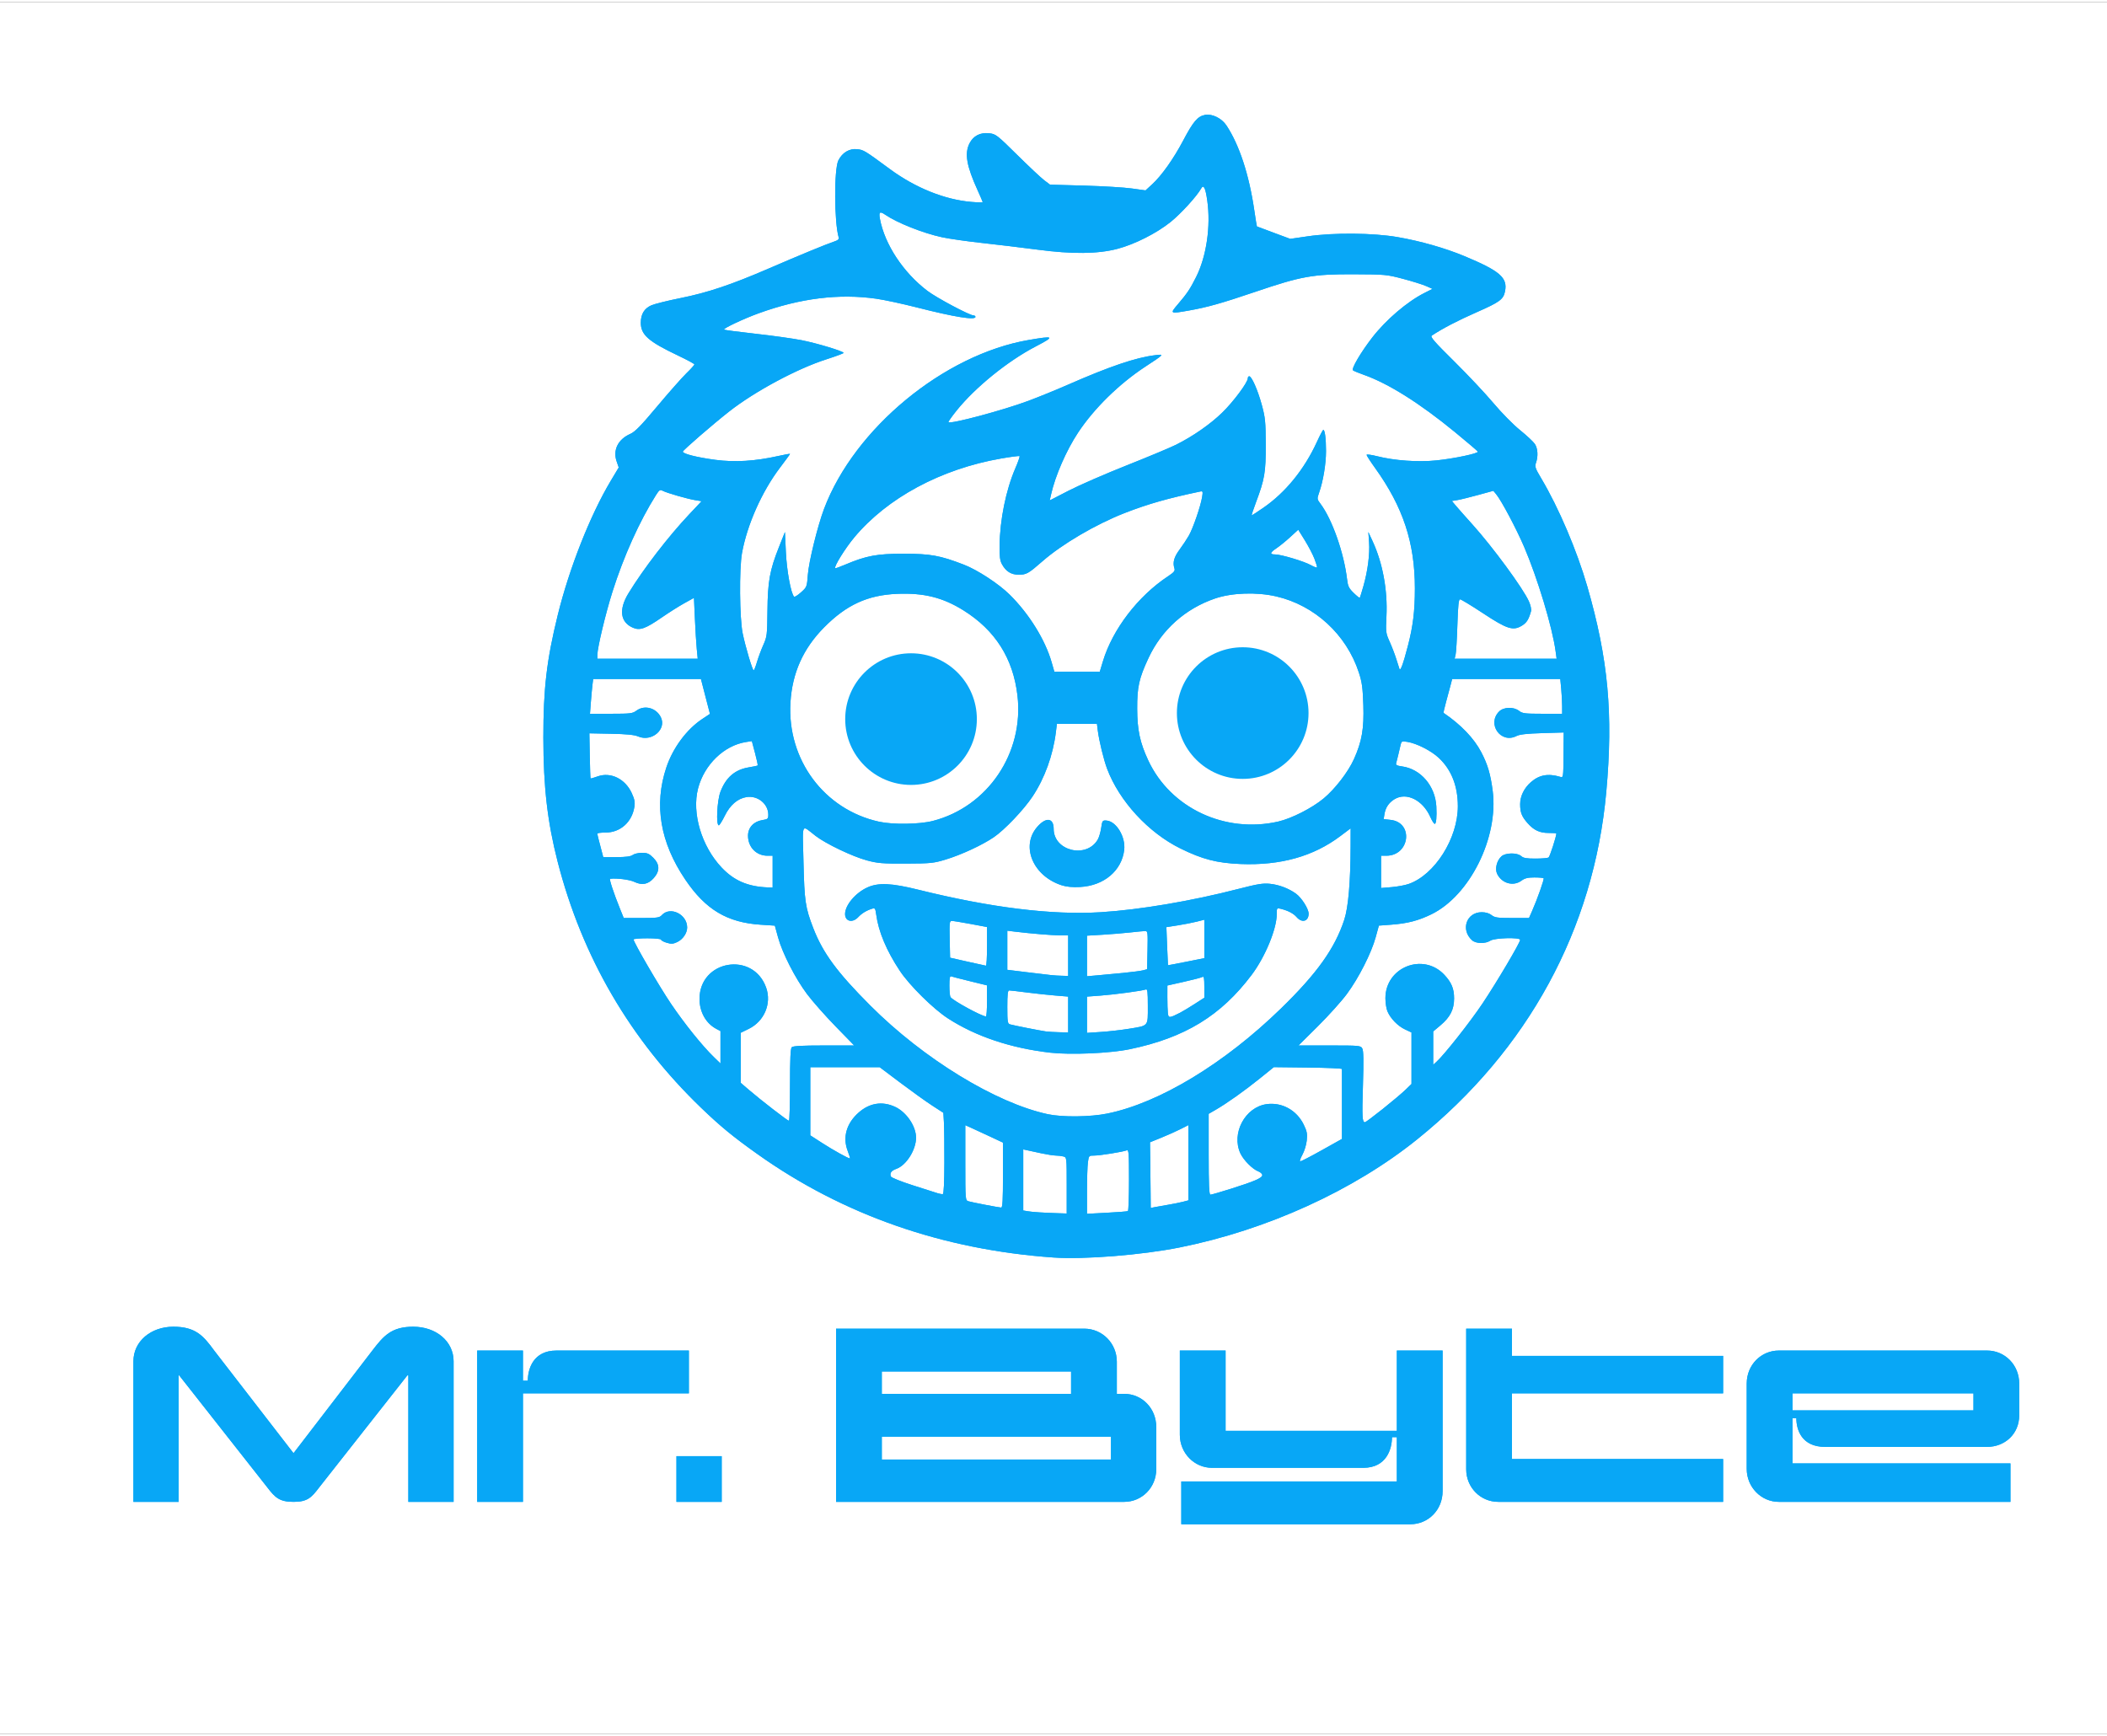 <svg xmlns="http://www.w3.org/2000/svg" xmlns:xlink="http://www.w3.org/1999/xlink" width="250px" height="206px" viewBox="0 0 983.212 808.333">
  <rect x="0" y="0" width="983.212" height="808.333" fill="#333333" stroke="none"/>
  <g id="5a90790a-23ec-4250-b9ee-ca85a286d71f">
<rect style="stroke: rgb(193,193,193); stroke-width: 0; stroke-dasharray: none; stroke-linecap: butt; stroke-dashoffset: 0; stroke-linejoin: miter; stroke-miterlimit: 4; fill: rgb(255,255,255); fill-rule: nonzero; opacity: 1;" x="-491.606" y="-404.166" rx="0" ry="0" width="983.212" height="808.333" transform="matrix(1 0 0 1 491.606 404.166)"/>
</g>
<g id="dc8a63f2-dfce-4af5-9c5c-e8e18c1aa45f">
<path style="stroke: rgb(114,114,114); stroke-width: 0; stroke-dasharray: none; stroke-linecap: butt; stroke-dashoffset: 0; stroke-linejoin: round; stroke-miterlimit: 4; fill: rgb(114,114,114); fill-rule: nonzero; opacity: 1;" vector-effect="non-scaling-stroke" transform="matrix(1 0 0 1 -480 -144.415)  translate(0, 0)" d="" stroke-linecap="round"/>
</g>
<g id="90408456-628f-42f7-97d6-6b76efdde5ef" clip-path="url(#CLIPPATH_8)">
<clipPath id="CLIPPATH_8">
	<path transform="matrix(1 0 0 1 502.253 664.332) matrix(1 0 0 1 0 0) translate(-465.415, 35.65)" id="9cb27308-3f2a-440f-afaf-9536debaf1c8" d="M 44.04 -81.74 C 54.49 -81.74 58.12 -77.43 63.11 -70.62 L 100.13 -22.71 L 136.91 -70.62 C 142.13 -77.43 145.77 -81.74 155.98 -81.74 C 166.66 -81.74 174.83 -74.93 174.83 -65.62 L 174.83 0.00 L 153.71 0.00 L 153.71 -59.04 L 153.26 -59.04 L 112.16 -6.81 C 108.53 -2.04 106.71 0.00 100.13 0.00 C 93.54 0.00 91.50 -2.04 87.86 -6.81 L 46.77 -59.04 L 46.54 -59.04 L 46.54 0.00 L 25.42 0.00 L 25.42 -65.62 C 25.42 -74.93 33.60 -81.74 44.04 -81.74 z M 207.19 -50.64 L 207.19 0.00 L 185.84 0.00 L 185.84 -70.62 L 207.19 -70.62 L 207.19 -56.54 L 209.46 -56.54 C 209.46 -61.99 211.95 -70.62 222.85 -70.62 L 284.62 -70.62 L 284.62 -50.64 z M 278.82 -21.34 L 299.94 -21.34 L 299.94 0.00 L 278.82 0.00 z M 484.32 -65.39 L 484.32 -50.41 L 487.72 -50.41 C 496.13 -50.41 502.71 -43.60 502.71 -34.97 L 502.71 -15.21 C 502.71 -6.81 496.13 0.00 487.72 0.00 L 353.30 0.00 L 353.30 -80.83 L 469.10 -80.83 C 477.51 -80.83 484.32 -74.02 484.32 -65.39 z M 481.59 -19.75 L 481.59 -30.43 L 374.65 -30.43 L 374.65 -19.75 z M 462.97 -50.41 L 462.97 -60.85 L 374.65 -60.85 L 374.65 -50.41 z M 621.35 10.44 L 514.40 10.44 L 514.40 -9.54 L 614.99 -9.54 L 614.99 -30.20 L 612.72 -30.20 C 612.72 -24.75 610.22 -15.89 599.33 -15.89 L 528.71 -15.89 C 520.53 -15.89 513.72 -22.71 513.72 -31.33 L 513.72 -70.62 L 535.07 -70.62 L 535.07 -33.15 L 614.99 -33.15 L 614.99 -70.62 L 636.34 -70.62 L 636.34 -5.00 C 636.34 3.86 629.53 10.44 621.35 10.44 z M 767.24 -19.98 L 767.24 0.00 L 662.34 0.00 C 653.93 0.00 647.35 -6.81 647.35 -15.21 L 647.35 -80.83 L 668.69 -80.83 L 668.69 -68.12 L 767.24 -68.12 L 767.24 -50.64 L 668.69 -50.64 L 668.69 -19.98 z M 905.41 -55.18 L 905.41 -40.42 C 905.41 -31.56 898.60 -25.66 890.42 -25.66 L 814.81 -25.66 C 803.91 -25.66 801.41 -33.61 801.41 -39.06 L 799.60 -39.06 L 799.60 -17.94 L 901.32 -17.94 L 901.32 0.00 L 793.24 0.00 C 785.06 0.00 778.25 -6.81 778.25 -15.44 L 778.25 -55.18 C 778.25 -64.03 785.06 -70.62 793.24 -70.62 L 890.42 -70.62 C 898.60 -70.62 905.41 -64.03 905.41 -55.18 z M 884.06 -42.69 L 884.06 -50.64 L 799.60 -50.64 L 799.60 -42.69 z" stroke-linecap="round"/>
</clipPath>
<g>
		<g id="d9b63645-b7ea-4211-8015-9770ffce87e1">
<rect style="stroke: rgb(193,193,193); stroke-width: 0; stroke-dasharray: none; stroke-linecap: butt; stroke-dashoffset: 0; stroke-linejoin: miter; stroke-miterlimit: 4; fill: rgb(8,167,246); fill-rule: nonzero; opacity: 1;" x="-465.471" y="-46.09" rx="0" ry="0" width="930.943" height="92.18" transform="matrix(1 0 0 1 502.253 664.332) matrix(1 0 0 1 0 0)"/>
</g>
		<g id="165d680a-aae3-4b65-b78f-b46cac17e550">
<path style="stroke: rgb(8,167,246); stroke-width: 7.884; stroke-dasharray: none; stroke-linecap: butt; stroke-dashoffset: 0; stroke-linejoin: miter; stroke-miterlimit: 4; fill: none; fill-rule: nonzero; opacity: 1;" d="M80.878,618.242c10.45,0 14.08,4.31 19.07,11.12l37.02,47.91l36.78,-47.91c5.22,-6.81 8.86,-11.12 19.07,-11.12c10.68,0 18.85,6.81 18.85,16.12v65.62h-21.12v-59.04h-0.45l-41.1,52.23c-3.63,4.77 -5.45,6.81 -12.03,6.81c-6.59,0 -8.63,-2.04 -12.27,-6.81l-41.09,-52.23h-0.23v59.04h-21.12v-65.62c0,-9.31 8.18,-16.12 18.62,-16.12zM244.028,649.342v50.64h-21.35v-70.62h21.35v14.08h2.27c0,-5.45 2.49,-14.08 13.39,-14.08h61.77v19.98zM315.658,678.642h21.12v21.34h-21.12zM521.158,634.592v14.98h3.4c8.41,0 14.99,6.81 14.99,15.44v19.76c0,8.4 -6.58,15.21 -14.99,15.21h-134.42v-80.83h115.8c8.41,0 15.22,6.81 15.22,15.44zM518.428,680.232v-10.68h-106.94v10.68zM499.808,649.572v-10.44h-88.32v10.44zM658.188,710.422h-106.95v-19.98h100.59v-20.66h-2.27c0,5.45 -2.5,14.31 -13.39,14.31h-70.62c-8.18,0 -14.99,-6.82 -14.99,-15.44v-39.29h21.35v37.47h79.92v-37.47h21.35v65.62c0,8.86 -6.81,15.44 -14.99,15.44zM804.078,680.002v19.98h-104.9c-8.41,0 -14.99,-6.81 -14.99,-15.21v-65.62h21.34v12.71h98.55v17.48h-98.55v30.66zM942.248,644.802v14.76c0,8.86 -6.81,14.76 -14.99,14.76h-75.61c-10.9,0 -13.4,-7.95 -13.4,-13.4h-1.81v21.12h101.72v17.94h-108.08c-8.18,0 -14.99,-6.81 -14.99,-15.44v-39.74c0,-8.85 6.81,-15.44 14.99,-15.44h97.18c8.18,0 14.99,6.59 14.99,15.44zM920.898,657.292v-7.95h-84.46v7.95z" stroke-linecap="round"/>
</g>
</g>
</g>
<g id="3d431ffb-7973-4ca4-b3ed-85e227a9b81d">
<path style="stroke: rgb(193,193,193); stroke-width: 0; stroke-dasharray: none; stroke-linecap: butt; stroke-dashoffset: 0; stroke-linejoin: miter; stroke-miterlimit: 4; fill: rgb(114,114,114); fill-rule: nonzero; opacity: 1;" transform="matrix(1 0 0 1 -480 -144.415)  translate(0, 0)" d="" stroke-linecap="round"/>
</g>
<g id="90dbe7c0-99fe-46e0-8c4c-21599393f8b9">
<path style="stroke: rgb(193,193,193); stroke-width: 0; stroke-dasharray: none; stroke-linecap: butt; stroke-dashoffset: 0; stroke-linejoin: miter; stroke-miterlimit: 4; fill: rgb(8,167,246); fill-rule: nonzero; opacity: 1;" transform="matrix(1 0 0 1 -480 -144.415)  translate(0, 0)" d="" stroke-linecap="round"/>
</g>
<g id="ceaa8a11-efb3-4398-94f8-992727d7f4b8">
<g style="">
		<g id="c8ae3c86-9815-47b1-a41e-d546cf04be16">
<path style="stroke: rgb(193,193,193); stroke-width: 0; stroke-dasharray: none; stroke-linecap: butt; stroke-dashoffset: 0; stroke-linejoin: miter; stroke-miterlimit: 4; fill: rgb(8,167,246); fill-rule: nonzero; opacity: 1;" transform="matrix(0.676 0 0 0.676 502.253 319.396) matrix(1 0 0 1 0 0)  translate(-509.631, -503.076)" d="M 494.00 897.39 C 417.39 892.01 348.59 867.98 289.52 825.98 C 272.61 813.96 263.93 806.82 250.60 794.00 C 201.71 746.94 168.44 689.85 151.56 624.00 C 144.53 596.57 141.76 572.49 141.73 538.50 C 141.71 504.69 144.00 485.06 151.63 454.00 C 159.57 421.65 174.05 384.94 188.22 361.23 L 193.76 351.97 L 192.31 347.77 C 189.61 339.93 193.27 332.54 201.70 328.81 C 205.05 327.33 209.01 323.28 220.37 309.71 C 228.30 300.25 237.31 290.04 240.39 287.03 C 243.48 284.03 246.00 281.23 246.00 280.82 C 246.00 280.41 240.86 277.63 234.59 274.65 C 214.23 264.97 209.00 260.35 209.00 252.05 C 209.00 246.09 211.40 242.15 216.32 240.01 C 218.62 239.02 227.66 236.77 236.41 235.02 C 254.99 231.30 271.34 225.83 297.00 214.74 C 318.65 205.38 336.99 197.82 342.31 196.06 C 345.07 195.15 345.95 194.38 345.59 193.16 C 342.48 182.59 342.34 145.99 345.38 139.96 C 348.11 134.56 353.03 131.63 358.37 132.23 C 362.88 132.74 363.45 133.09 381.00 146.01 C 398.56 158.94 418.84 167.10 437.25 168.64 C 441.51 169.00 445.00 169.06 445.00 168.78 C 445.00 168.51 443.48 164.96 441.63 160.89 C 433.86 143.87 432.34 135.18 435.92 128.16 C 438.55 123.00 443.35 120.55 449.48 121.24 C 454.06 121.76 454.86 122.38 468.88 136.23 C 476.92 144.18 485.30 152.04 487.50 153.70 L 491.50 156.72 L 515.00 157.38 C 527.92 157.74 542.75 158.63 547.95 159.36 L 557.40 160.68 L 561.86 156.59 C 568.51 150.50 576.75 138.89 583.50 126.08 C 590.34 113.10 593.40 109.52 598.52 108.56 C 603.42 107.64 610.00 110.88 613.27 115.84 C 622.16 129.26 628.90 149.83 632.50 174.47 C 633.38 180.50 634.19 185.49 634.30 185.56 C 634.41 185.63 639.63 187.59 645.89 189.91 L 657.28 194.14 L 669.39 192.38 C 687.42 189.76 714.61 190.01 731.49 192.94 C 747.26 195.67 764.11 200.48 777.44 206.02 C 802.00 216.25 807.41 220.91 805.59 230.26 C 804.49 235.91 802.00 237.76 786.00 244.79 C 772.96 250.52 762.17 256.14 755.00 260.94 C 753.79 261.75 756.77 265.17 770.50 278.74 C 779.85 287.98 792.00 300.90 797.50 307.45 C 803.13 314.16 811.18 322.34 815.93 326.18 C 820.57 329.93 825.18 334.24 826.17 335.75 C 828.20 338.83 828.53 344.19 826.96 348.69 C 826.02 351.38 826.39 352.49 830.62 359.59 C 842.60 379.74 855.19 409.29 862.36 434.10 C 876.85 484.24 880.34 522.13 875.46 576.01 C 866.86 670.73 821.49 754.11 745.02 815.73 C 701.12 851.09 641.26 878.35 581.00 890.43 C 554.98 895.65 514.85 898.86 494.00 897.39 M 503.00 847.62 C 503.00 828.36 502.99 828.23 500.75 827.63 C 499.51 827.30 497.15 827.01 495.50 827.00 C 493.85 826.98 489.35 826.28 485.50 825.45 C 481.65 824.61 477.26 823.66 475.75 823.34 L 473.00 822.75 L 473.00 843.83 L 473.00 864.91 L 476.25 865.46 C 479.51 866.01 486.51 866.46 497.25 866.81 L 503.00 867.00 L 503.00 847.62 M 545.25 865.32 C 545.66 865.08 546.00 855.41 546.00 843.83 C 546.00 824.81 545.84 822.85 544.37 823.41 C 541.57 824.49 525.91 827.00 522.00 827.00 C 518.32 827.00 518.26 827.06 517.64 831.64 C 517.29 834.19 517.00 843.24 517.00 851.74 L 517.00 867.20 L 530.75 866.48 C 538.31 866.09 544.84 865.57 545.25 865.32 M 459.00 840.53 L 459.00 818.06 L 451.25 814.42 C 446.99 812.42 441.14 809.71 438.25 808.40 L 433.00 806.03 L 433.00 831.95 C 433.00 857.59 433.02 857.87 435.15 858.55 C 437.32 859.24 455.45 862.73 457.75 862.91 C 458.72 862.98 459.00 857.89 459.00 840.53 M 573.00 860.97 C 576.58 860.37 581.19 859.44 583.25 858.90 L 587.00 857.92 L 587.00 831.94 L 587.00 805.97 L 581.75 808.64 C 578.86 810.12 572.90 812.79 568.50 814.58 L 560.50 817.83 L 560.66 830.16 C 560.75 836.95 560.86 847.15 560.91 852.83 L 561.00 863.16 L 563.75 862.61 C 565.26 862.31 569.42 861.57 573.00 860.97 M 418.55 831.91 C 418.58 820.14 418.44 807.57 418.23 803.99 L 417.85 797.48 L 410.18 792.50 C 405.95 789.76 396.07 782.68 388.20 776.76 L 373.91 766.00 L 349.95 766.00 L 326.00 766.00 L 326.00 789.52 L 326.00 813.04 L 334.34 818.42 C 341.74 823.20 352.18 829.00 353.37 829.00 C 353.61 829.00 352.91 826.64 351.80 823.75 C 348.21 814.33 350.97 804.72 359.40 797.30 C 366.96 790.64 375.75 789.27 384.57 793.38 C 392.41 797.03 399.00 806.75 399.00 814.66 C 399.00 823.04 392.31 833.67 385.49 836.14 C 381.88 837.44 380.70 839.06 381.61 841.44 C 381.93 842.25 388.55 844.91 396.83 847.55 C 404.90 850.12 412.62 852.59 414.00 853.03 C 415.38 853.47 416.95 853.72 417.50 853.58 C 418.13 853.42 418.52 845.31 418.55 831.91 M 616.17 849.98 C 632.60 844.80 638.00 842.46 638.00 840.51 C 638.00 839.65 636.76 838.48 635.25 837.92 C 631.30 836.43 625.07 830.16 622.90 825.50 C 616.48 811.67 626.13 793.54 641.02 791.50 C 651.54 790.05 661.73 795.66 666.57 805.56 C 668.85 810.22 669.18 811.93 668.71 816.57 C 668.39 819.63 667.03 824.04 665.64 826.53 C 664.27 828.99 663.64 831.00 664.24 831.00 C 664.85 831.00 671.57 827.52 679.17 823.26 L 693.00 815.52 L 693.00 791.76 C 693.00 778.69 693.00 767.66 693.00 767.25 C 693.00 766.84 682.42 766.38 669.49 766.23 L 645.97 765.96 L 636.24 773.82 C 625.76 782.27 613.39 791.05 605.75 795.45 L 601.00 798.19 L 601.00 826.10 C 601.00 847.33 601.29 854.00 602.22 854.00 C 602.88 854.00 609.16 852.19 616.17 849.98 M 721.08 794.90 C 727.36 789.90 734.41 783.95 736.75 781.69 L 741.00 777.58 L 741.00 759.80 L 741.00 742.01 L 736.51 739.90 C 731.50 737.54 726.45 732.33 724.37 727.35 C 723.62 725.55 723.00 721.49 723.00 718.35 C 723.00 696.96 749.00 686.61 763.64 702.16 C 768.62 707.46 770.42 711.79 770.41 718.50 C 770.41 726.15 767.75 731.40 761.02 737.08 L 756.00 741.31 L 756.00 752.81 L 756.00 764.31 L 758.12 762.40 C 763.56 757.51 781.45 734.85 790.11 721.89 C 800.01 707.05 816.00 680.01 816.00 678.09 C 816.00 676.22 798.40 676.69 795.43 678.64 C 792.01 680.88 785.49 680.75 782.84 678.39 C 774.73 671.16 778.91 659.00 789.50 659.00 C 792.22 659.00 794.64 659.72 796.27 661.00 C 798.48 662.74 800.33 663.00 810.46 663.00 L 822.11 663.00 L 824.13 658.45 C 827.83 650.07 832.77 636.10 832.21 635.55 C 831.91 635.25 829.02 635.00 825.79 635.00 C 821.31 635.00 819.21 635.52 816.94 637.20 C 811.31 641.36 803.38 639.16 800.13 632.53 C 798.45 629.10 799.86 623.34 803.10 620.41 C 805.90 617.88 813.99 617.78 816.72 620.25 C 818.23 621.61 820.42 622.00 826.58 621.98 C 830.94 621.98 835.01 621.64 835.63 621.23 C 836.48 620.68 841.00 606.71 841.00 604.63 C 841.00 604.44 838.63 604.29 835.73 604.29 C 829.46 604.29 825.44 602.41 821.08 597.44 C 817.09 592.89 816.00 590.10 816.00 584.40 C 816.00 578.93 818.72 573.33 823.36 569.26 C 829.16 564.17 835.30 563.04 843.66 565.54 C 845.80 566.18 845.82 566.07 845.95 550.55 L 846.08 534.92 L 831.29 535.36 C 820.60 535.68 815.66 536.24 813.48 537.36 C 802.69 542.92 792.87 529.03 801.50 520.41 C 804.63 517.27 811.54 517.07 815.27 520.00 C 817.53 521.78 819.33 522.00 831.41 522.00 L 845.00 522.00 L 844.99 516.75 C 844.99 513.86 844.70 508.46 844.35 504.75 L 843.71 498.00 L 806.39 498.00 L 769.08 498.00 L 767.98 502.25 C 767.37 504.59 765.97 509.80 764.86 513.84 C 763.75 517.88 762.99 521.28 763.17 521.40 C 775.17 529.56 784.14 538.92 789.17 548.53 C 793.57 556.93 795.56 563.65 797.05 575.17 C 801.21 607.36 781.31 647.46 754.75 660.43 C 745.76 664.82 738.31 666.75 727.14 667.60 L 718.49 668.25 L 716.26 676.37 C 713.26 687.29 704.51 704.51 696.36 715.50 C 692.70 720.45 683.69 730.46 676.35 737.75 L 663.00 751.00 L 684.47 751.00 C 705.36 751.00 705.96 751.06 707.07 753.14 C 707.90 754.68 708.01 761.75 707.49 778.54 C 706.80 800.42 707.00 804.00 708.89 804.00 C 709.31 804.00 714.80 799.91 721.08 794.90 M 312.00 778.20 C 312.00 760.24 312.33 753.07 313.20 752.20 C 314.06 751.34 320.39 751.00 335.35 751.00 L 356.30 751.00 L 343.38 737.75 C 336.28 730.46 327.44 720.45 323.74 715.50 C 315.55 704.53 306.75 687.32 303.74 676.38 L 301.51 668.27 L 291.80 667.63 C 268.62 666.11 253.76 657.24 239.75 636.56 C 222.36 610.88 217.96 584.91 226.64 559.01 C 231.14 545.56 240.63 532.76 251.39 525.62 L 256.73 522.08 L 253.61 510.04 L 250.50 498.00 L 213.31 498.00 L 176.12 498.00 L 175.60 502.25 C 175.32 504.59 174.82 509.99 174.50 514.25 L 173.92 522.00 L 188.50 522.00 C 201.95 522.00 203.31 521.83 206.05 519.80 C 211.57 515.72 219.66 517.93 222.82 524.38 C 226.94 532.78 216.51 541.65 207.19 537.67 C 204.52 536.54 199.36 536.02 188.50 535.80 L 173.50 535.50 L 173.77 550.94 C 173.92 559.43 174.17 566.50 174.31 566.64 C 174.45 566.79 176.67 566.15 179.23 565.23 C 188.18 562.01 198.25 566.94 202.73 576.73 C 204.70 581.03 205.09 583.06 204.56 586.34 C 202.88 596.85 194.83 604.00 184.66 604.00 C 181.55 604.00 179.00 604.34 179.01 604.75 C 179.01 605.16 179.43 607.08 179.94 609.00 C 180.45 610.92 181.37 614.41 181.97 616.75 L 183.08 621.00 L 192.29 620.97 C 198.80 620.95 202.07 620.51 203.44 619.47 C 204.51 618.66 207.37 618.00 209.79 618.00 C 213.47 618.00 214.76 618.56 217.60 621.40 C 222.11 625.91 222.25 630.51 218.01 635.34 C 214.11 639.78 209.94 640.63 204.58 638.07 C 201.26 636.48 192.51 635.36 187.81 635.92 C 187.05 636.01 190.26 645.78 194.49 656.25 L 197.21 663.00 L 209.45 663.00 C 220.30 663.00 221.89 662.78 223.45 661.06 C 229.23 654.67 241.00 660.36 241.00 669.55 C 241.00 673.43 238.06 677.74 234.15 679.60 C 231.30 680.95 230.05 681.03 226.86 680.08 C 224.74 679.44 223.00 678.49 223.00 677.96 C 223.00 677.41 218.90 677.00 213.50 677.00 C 208.28 677.00 204.00 677.36 204.00 677.80 C 204.00 679.75 221.70 710.16 229.85 722.21 C 239.15 735.96 251.41 751.21 259.40 758.96 L 264.00 763.42 L 264.00 752.23 L 264.00 741.05 L 261.25 739.61 C 254.03 735.84 249.58 728.02 249.53 719.00 C 249.39 692.05 286.56 685.67 295.54 711.11 C 299.40 722.07 294.23 734.30 283.50 739.54 L 278.00 742.23 L 278.00 759.52 L 278.00 776.80 L 283.75 781.75 C 291.79 788.66 310.35 803.00 311.25 803.00 C 311.66 803.00 312.00 791.84 312.00 778.20 M 531.03 797.99 C 566.95 790.67 611.77 763.56 650.86 725.51 C 675.75 701.29 688.04 684.07 694.57 664.29 C 697.38 655.77 698.90 638.24 698.97 613.80 L 699.00 601.10 L 691.78 606.53 C 673.25 620.47 650.55 626.82 623.11 625.73 C 606.77 625.08 596.64 622.47 581.50 615.00 C 559.33 604.07 539.31 582.31 530.89 560.00 C 528.55 553.80 525.40 540.88 524.48 533.75 L 523.88 529.00 L 510.05 529.00 L 496.23 529.00 L 495.52 534.75 C 493.54 550.63 487.76 566.58 479.42 579.12 C 473.33 588.28 460.10 602.18 452.67 607.23 C 444.61 612.70 430.36 619.31 419.50 622.62 C 411.13 625.16 409.20 625.36 392.00 625.43 C 375.72 625.49 372.48 625.23 365.00 623.21 C 355.09 620.54 336.64 611.72 329.61 606.28 C 319.53 598.50 320.62 596.11 321.30 624.53 C 321.93 651.38 322.59 655.82 328.02 669.90 C 334.67 687.13 344.54 700.53 367.50 723.51 C 404.17 760.22 454.05 790.73 490.00 798.45 C 499.99 800.59 519.34 800.38 531.03 797.99 M 300.00 631.00 L 300.00 620.00 L 296.45 620.00 C 288.74 620.00 283.01 614.10 283.00 606.17 C 283.00 600.59 286.88 596.36 292.89 595.40 C 296.69 594.79 297.00 594.51 297.00 591.62 C 296.99 584.18 289.57 578.22 281.91 579.52 C 275.77 580.55 270.61 585.01 266.96 592.44 C 265.18 596.05 263.34 599.00 262.86 599.00 C 260.82 599.00 261.63 582.05 263.96 575.87 C 267.72 565.95 273.99 560.55 283.57 558.99 C 286.71 558.48 289.45 557.89 289.66 557.68 C 289.87 557.47 289.05 553.60 287.84 549.09 L 285.65 540.88 L 281.57 541.52 C 266.46 543.89 252.81 557.13 248.53 573.53 C 244.10 590.54 250.90 613.41 264.74 628.10 C 273.36 637.24 282.88 641.34 296.75 641.88 L 300.00 642.00 L 300.00 631.00 M 739.04 639.50 C 757.07 633.21 773.00 608.04 773.00 585.84 C 773.00 571.86 768.56 560.60 759.82 552.43 C 754.53 547.48 744.62 542.44 738.12 541.40 C 734.30 540.79 734.07 540.91 733.45 543.63 C 732.39 548.31 730.91 554.38 730.42 556.11 C 730.06 557.37 730.95 557.86 734.48 558.34 C 747.38 560.11 757.40 571.82 758.16 586.00 C 758.53 593.12 758.08 598.00 757.05 598.00 C 756.52 598.00 755.15 595.86 753.99 593.25 C 748.83 581.58 737.52 575.95 729.30 580.96 C 725.35 583.37 723.08 586.73 722.35 591.25 L 721.78 594.72 L 726.61 595.26 C 742.65 597.07 739.86 620.00 723.60 620.00 L 720.00 620.00 L 720.00 631.15 L 720.00 642.29 L 727.29 641.68 C 731.30 641.34 736.58 640.36 739.04 639.50 M 649.00 596.42 C 658.17 594.32 672.31 587.14 680.30 580.51 C 688.22 573.95 697.32 562.15 701.29 553.29 C 706.76 541.09 708.29 532.29 707.76 516.06 C 707.35 503.93 706.84 500.16 704.66 493.50 C 696.12 467.33 674.17 447.11 647.66 440.99 C 634.17 437.87 617.13 438.44 605.50 442.39 C 584.87 449.41 568.59 463.95 559.47 483.50 C 552.92 497.53 551.60 503.45 551.65 518.50 C 551.71 533.27 553.55 541.87 559.29 554.20 C 574.63 587.10 612.25 604.80 649.00 596.42 M 410.53 595.99 C 448.50 586.28 473.66 549.00 469.00 509.36 C 465.99 483.72 453.62 464.26 431.64 450.56 C 417.43 441.70 404.30 438.44 385.91 439.21 C 365.57 440.07 350.92 446.80 335.50 462.40 C 321.05 477.02 313.53 493.81 312.30 514.21 C 309.92 553.69 335.58 588.20 373.50 596.52 C 383.06 598.62 401.27 598.36 410.53 595.99 M 528.00 485.75 C 534.65 463.74 552.12 440.90 572.77 427.19 C 577.14 424.29 577.92 423.33 577.35 421.60 C 576.03 417.60 577.06 413.83 580.89 408.68 C 583.00 405.83 585.89 401.48 587.31 399.00 C 590.22 393.91 595.48 378.62 596.48 372.32 C 597.07 368.63 596.94 368.19 595.33 368.53 C 573.10 373.17 559.18 377.13 543.23 383.33 C 523.13 391.15 499.77 404.86 486.06 416.89 C 476.62 425.16 475.14 426.00 469.91 426.00 C 464.62 426.00 460.98 423.71 458.25 418.66 C 456.94 416.25 456.56 413.26 456.66 406.00 C 456.89 387.99 461.04 367.62 467.52 352.56 C 469.41 348.19 470.73 344.39 470.46 344.13 C 470.19 343.86 464.46 344.60 457.73 345.77 C 416.27 352.96 379.15 372.92 356.32 400.30 C 350.02 407.85 342.18 420.52 343.19 421.52 C 343.36 421.70 346.43 420.60 350.00 419.08 C 364.63 412.88 372.01 411.50 390.50 411.52 C 409.03 411.53 415.56 412.72 432.01 419.06 C 441.34 422.66 455.96 432.21 463.50 439.63 C 476.96 452.87 488.14 470.87 492.61 486.48 L 494.48 493.00 L 510.14 493.00 L 525.81 493.00 L 528.00 485.75 M 289.19 486.25 C 290.12 483.09 292.09 477.80 293.56 474.50 C 296.11 468.80 296.25 467.63 296.42 451.00 C 296.62 430.63 298.01 422.92 304.33 407.00 L 308.50 396.50 L 309.15 410.50 C 309.75 423.35 312.65 439.05 314.82 441.17 C 315.19 441.53 317.34 440.18 319.59 438.17 C 323.62 434.55 323.68 434.38 324.31 426.00 C 324.98 417.00 331.06 392.32 335.51 380.50 C 356.45 324.98 418.31 273.97 476.85 263.94 C 494.56 260.91 495.07 261.41 481.50 268.48 C 462.21 278.54 439.90 296.62 427.01 312.65 C 423.65 316.82 421.12 320.45 421.37 320.71 C 422.84 322.17 459.09 312.48 476.50 305.98 C 483.65 303.31 495.80 298.36 503.50 294.98 C 532.84 282.12 550.67 276.08 564.00 274.46 C 570.54 273.67 570.58 273.63 557.29 282.35 C 539.16 294.26 521.80 311.29 510.78 328.00 C 502.70 340.24 495.10 357.66 492.20 370.61 L 491.27 374.72 L 504.39 367.95 C 511.60 364.23 529.65 356.37 544.50 350.48 C 559.35 344.59 574.65 338.19 578.50 336.26 C 590.17 330.42 602.08 322.14 610.34 314.11 C 617.99 306.68 628.00 293.25 628.00 290.42 C 628.00 289.64 628.44 289.00 628.98 289.00 C 630.69 289.00 634.88 298.52 637.65 308.69 C 640.05 317.51 640.33 320.28 640.39 336.00 C 640.46 355.31 639.67 359.99 633.65 376.04 C 631.79 380.97 630.48 385.00 630.73 385.00 C 630.97 385.00 634.60 382.64 638.79 379.75 C 654.05 369.23 667.06 353.22 675.69 334.36 C 677.78 329.77 679.78 326.01 680.12 326.01 C 681.23 325.99 682.00 332.02 682.00 340.67 C 682.00 349.44 680.06 361.21 677.31 369.12 C 675.72 373.68 675.73 373.78 678.24 377.12 C 686.24 387.77 694.37 410.88 696.54 429.15 C 697.11 433.96 697.78 435.35 701.08 438.58 C 703.22 440.67 705.12 442.17 705.31 441.94 C 705.49 441.70 706.62 438.06 707.82 433.85 C 710.83 423.24 712.30 411.78 711.71 403.50 L 711.21 396.50 L 714.11 402.76 C 721.13 417.90 724.60 436.68 723.71 454.79 C 723.18 465.58 723.28 466.35 725.95 472.29 C 727.48 475.70 729.50 480.98 730.44 484.00 C 731.38 487.02 732.39 490.18 732.69 491.00 C 733.35 492.87 735.23 487.73 738.50 475.20 C 742.07 461.46 743.33 451.14 743.34 435.50 C 743.35 403.92 735.19 379.23 715.87 352.33 C 712.64 347.84 710.00 343.76 710.00 343.26 C 710.00 342.76 713.22 343.17 717.17 344.17 C 729.23 347.24 745.58 348.39 758.33 347.07 C 770.56 345.80 787.28 342.26 786.80 341.04 C 786.64 340.61 779.52 334.54 771.00 327.55 C 746.63 307.55 725.00 293.96 708.00 287.97 C 704.42 286.71 701.11 285.33 700.62 284.91 C 699.35 283.80 705.90 272.62 713.87 262.30 C 723.40 249.98 738.02 237.49 750.00 231.45 L 755.50 228.67 L 751.08 226.72 C 748.65 225.65 741.45 223.40 735.08 221.72 C 723.88 218.77 722.76 218.67 701.00 218.58 C 673.00 218.48 665.06 219.89 633.50 230.60 C 609.95 238.59 600.18 241.35 587.50 243.59 C 574.11 245.95 574.07 245.93 579.77 239.25 C 586.20 231.70 588.17 228.77 592.35 220.44 C 599.50 206.18 602.54 185.36 600.03 167.70 C 598.78 158.89 597.50 156.36 595.81 159.37 C 592.82 164.72 581.71 176.89 574.68 182.52 C 564.95 190.32 549.86 197.93 538.00 201.04 C 524.42 204.59 506.96 204.77 483.00 201.61 C 472.27 200.20 454.95 198.11 444.50 196.97 C 434.05 195.83 421.64 194.05 416.93 193.03 C 403.60 190.13 385.88 183.08 377.53 177.35 C 374.00 174.94 373.19 175.63 374.06 180.30 C 377.36 197.97 390.14 217.35 406.88 230.07 C 413.21 234.87 436.00 247.00 438.71 247.00 C 439.42 247.00 440.00 247.45 440.00 248.00 C 440.00 250.44 425.54 248.11 399.50 241.47 C 389.60 238.95 377.00 236.24 371.50 235.46 C 345.83 231.81 319.12 235.11 290.46 245.49 C 280.02 249.27 265.68 256.02 266.46 256.79 C 266.74 257.07 276.54 258.36 288.23 259.66 C 299.93 260.96 314.23 262.96 320.00 264.10 C 330.73 266.22 349.01 271.75 348.99 272.88 C 348.98 273.22 343.58 275.23 336.99 277.34 C 316.85 283.79 287.69 299.45 270.06 313.27 C 258.77 322.13 238.00 340.12 238.00 341.04 C 238.00 342.54 247.95 345.04 260.50 346.70 C 273.92 348.47 287.89 347.62 303.75 344.07 C 308.29 343.05 312.00 342.39 312.00 342.60 C 312.00 342.82 308.89 347.08 305.10 352.08 C 292.62 368.51 282.40 391.47 278.86 411.00 C 276.88 421.91 277.17 456.08 279.32 466.50 C 281.26 475.89 286.05 492.00 286.91 492.00 C 287.23 492.00 288.26 489.41 289.19 486.25 M 247.63 477.25 C 247.27 473.54 246.68 464.09 246.33 456.25 L 245.69 442.00 L 239.09 445.65 C 235.47 447.65 228.45 452.09 223.50 455.50 C 212.26 463.25 208.45 464.63 203.75 462.67 C 194.80 458.93 193.60 450.10 200.50 438.80 C 210.75 422.02 227.94 399.67 242.35 384.37 L 250.95 375.25 L 246.73 374.57 C 241.41 373.73 226.88 369.54 224.13 368.07 C 222.29 367.08 221.75 367.43 219.45 371.07 C 208.08 389.09 197.17 413.33 189.46 437.69 C 184.71 452.68 179.05 476.33 179.02 481.25 L 179.00 484.00 L 213.64 484.00 L 248.29 484.00 L 247.63 477.25 M 840.47 478.75 C 838.23 462.22 827.98 428.26 818.73 406.71 C 813.30 394.07 803.08 374.83 799.50 370.50 L 797.50 368.08 L 787.00 370.96 C 781.23 372.55 774.79 374.13 772.70 374.48 L 768.89 375.11 L 771.70 378.45 C 773.24 380.29 778.33 386.04 783.00 391.22 C 797.07 406.82 818.11 435.48 822.08 444.46 C 823.29 447.18 823.86 449.96 823.49 451.28 C 821.90 456.93 820.51 459.14 817.32 461.11 C 811.17 464.91 807.07 463.62 790.40 452.62 C 782.38 447.33 775.24 443.00 774.53 443.00 C 773.56 443.00 773.11 447.25 772.68 460.75 C 772.37 470.51 771.82 479.74 771.44 481.25 L 770.77 484.00 L 805.98 484.00 L 841.19 484.00 L 840.47 478.75 M 673.97 414.88 C 672.81 411.92 669.83 406.23 667.35 402.23 L 662.83 394.95 L 657.18 400.12 C 654.07 402.96 649.83 406.40 647.76 407.77 C 643.25 410.76 643.00 412.00 646.89 412.00 C 650.99 412.00 666.75 416.71 671.50 419.36 C 673.70 420.59 675.63 421.29 675.79 420.93 C 675.95 420.57 675.13 417.85 673.97 414.88 M 491.62 755.97 C 464.49 752.87 440.20 744.73 421.06 732.33 C 410.87 725.74 394.54 709.59 387.83 699.50 C 378.65 685.68 373.10 672.48 371.51 660.70 C 370.92 656.35 370.66 655.97 368.68 656.58 C 364.82 657.77 361.56 659.75 359.08 662.40 C 355.15 666.61 350.00 665.39 350.00 660.26 C 350.00 654.15 357.21 645.58 365.50 641.85 C 373.02 638.46 382.08 638.88 400.50 643.45 C 450.58 655.87 492.81 661.08 526.57 658.99 C 553.46 657.32 589.14 651.28 621.62 642.89 C 634.81 639.49 638.49 638.89 643.34 639.39 C 649.53 640.02 656.08 642.50 661.16 646.12 C 665.09 648.91 670.00 656.62 670.00 660.00 C 670.00 665.31 665.42 666.65 661.74 662.41 C 659.49 659.82 655.87 657.92 650.75 656.64 C 648.07 655.98 648.00 656.07 648.00 660.25 C 648.00 670.50 640.01 689.85 630.65 702.29 C 609.39 730.51 584.54 745.67 546.57 753.57 C 532.94 756.41 505.78 757.60 491.62 755.97 M 504.00 729.62 L 504.00 717.24 L 495.25 716.53 C 490.44 716.15 481.58 715.19 475.56 714.42 C 469.55 713.64 464.04 713.00 463.31 713.00 C 462.31 713.00 462.00 715.66 462.00 724.43 C 462.00 734.45 462.22 735.93 463.75 736.39 C 466.04 737.08 484.63 740.76 488.50 741.29 C 490.15 741.51 494.31 741.77 497.75 741.85 L 504.00 742.00 L 504.00 729.62 M 545.86 739.48 C 559.73 737.22 559.00 738.09 559.00 723.86 C 559.00 713.69 558.77 711.87 557.54 712.35 C 555.12 713.27 536.12 715.84 526.25 716.57 L 517.00 717.26 L 517.00 729.78 L 517.00 742.30 L 526.75 741.65 C 532.11 741.30 540.71 740.32 545.86 739.48 M 581.26 728.39 C 583.04 727.48 587.54 724.77 591.25 722.38 L 598.00 718.04 L 598.00 710.46 C 598.00 704.65 597.71 703.06 596.75 703.67 C 596.06 704.10 590.33 705.61 584.00 707.02 L 572.50 709.60 L 572.48 717.55 C 572.47 721.92 572.63 726.93 572.84 728.69 C 573.24 732.19 573.86 732.17 581.26 728.39 M 447.99 720.25 L 447.98 709.50 L 436.24 706.63 C 429.78 705.05 423.94 703.55 423.25 703.29 C 422.33 702.95 422.00 704.62 422.02 709.67 C 422.02 713.42 422.36 716.99 422.77 717.58 C 424.42 720.02 444.04 730.73 447.25 730.95 C 447.66 730.98 447.99 726.16 447.99 720.25 M 504.00 689.00 L 504.00 675.00 L 498.25 674.97 C 492.76 674.95 478.46 673.77 467.25 672.41 L 462.00 671.77 L 462.00 685.26 L 462.00 698.76 L 475.25 700.39 C 493.86 702.67 493.97 702.68 499.25 702.85 L 504.00 703.00 L 504.00 689.00 M 542.22 700.89 C 548.11 700.31 554.19 699.51 555.72 699.10 L 558.50 698.36 L 558.78 685.18 C 559.03 673.11 558.91 672.00 557.28 672.00 C 556.30 672.00 551.67 672.43 547.00 672.96 C 542.33 673.48 533.66 674.20 527.75 674.55 L 517.00 675.19 L 517.00 689.20 L 517.00 703.20 L 524.25 702.57 C 528.24 702.21 536.32 701.46 542.22 700.89 M 448.00 682.61 L 448.00 669.23 L 436.66 667.11 C 430.42 665.95 424.55 665.00 423.63 665.00 C 422.12 665.00 421.97 666.34 422.22 677.70 L 422.50 690.40 L 434.50 693.12 C 441.10 694.62 446.84 695.88 447.25 695.92 C 447.66 695.97 448.00 689.98 448.00 682.61 M 598.00 677.45 L 598.00 664.19 L 592.75 665.52 C 589.86 666.25 583.97 667.40 579.65 668.08 L 571.81 669.31 L 572.31 682.40 C 572.59 689.61 572.86 695.55 572.91 695.60 C 572.96 695.66 578.62 694.58 585.50 693.21 L 598.00 690.71 L 598.00 677.45 M 499.62 640.43 C 479.81 634.08 471.10 613.59 482.54 600.22 C 488.60 593.15 494.00 593.74 494.00 601.47 C 494.00 616.69 516.54 622.20 524.40 608.90 C 525.27 607.43 526.34 603.81 526.78 600.86 C 527.54 595.74 527.71 595.51 530.45 595.71 C 537.26 596.21 543.75 606.99 542.69 616.01 C 540.98 630.40 528.65 640.74 512.20 641.59 C 506.98 641.86 502.93 641.49 499.62 640.43 M 618.38 577.59 C 613.99 576.75 608.04 574.56 602.89 571.88 C 589.69 565.02 580.96 554.95 574.15 538.78 C 571.73 533.02 571.51 531.37 571.53 519.00 C 571.55 506.82 571.82 504.77 574.29 498.00 C 579.59 483.47 589.07 472.40 602.09 465.53 C 611.26 460.70 618.79 458.93 630.06 458.94 C 646.70 458.95 660.67 464.70 672.08 476.22 C 683.13 487.38 689.02 502.70 688.99 520.21 C 688.93 546.04 671.75 569.15 647.24 576.35 C 639.52 578.62 626.71 579.17 618.38 577.59 M 602.48 523.75 C 604.03 522.40 605.31 520.01 605.66 517.78 C 606.19 514.46 605.86 513.66 602.61 510.41 C 599.46 507.26 598.52 506.84 595.73 507.38 C 588.17 508.83 585.47 517.63 590.92 523.08 C 594.52 526.67 598.83 526.92 602.48 523.75 M 605.48 504.01 C 607.05 503.41 608.70 501.57 609.60 499.42 C 610.66 496.88 611.44 496.11 612.30 496.77 C 618.16 501.35 628.98 495.14 629.00 487.20 C 629.01 481.32 623.37 476.00 617.13 476.00 C 611.44 476.00 604.80 484.72 606.71 489.69 C 607.20 490.97 606.95 491.05 605.22 490.12 C 604.07 489.50 602.18 489.00 601.02 489.00 C 597.84 489.00 594.00 493.38 594.00 497.00 C 594.00 500.56 597.82 505.00 600.89 505.00 C 601.98 505.00 604.05 504.55 605.48 504.01 M 375.98 576.96 C 362.38 573.73 348.87 563.70 340.60 550.69 C 322.66 522.47 332.59 482.63 361.61 466.40 C 371.70 460.76 378.56 459.00 390.48 459.00 C 408.13 459.00 420.06 463.84 432.12 475.89 C 445.16 488.93 450.68 503.44 449.76 522.33 C 449.20 533.88 446.62 542.00 440.45 551.64 C 432.82 563.58 419.99 572.94 406.45 576.47 C 400.12 578.12 382.08 578.41 375.98 576.96 M 365.25 523.24 C 370.69 518.06 368.19 509.31 360.73 507.46 C 352.33 505.38 345.77 515.62 351.14 522.45 C 355.22 527.64 360.32 527.93 365.25 523.24 M 367.23 502.25 C 368.07 501.29 369.08 499.45 369.47 498.18 C 369.99 496.48 370.62 496.05 371.84 496.60 C 372.75 497.01 375.35 497.53 377.61 497.76 C 381.12 498.12 382.25 497.72 385.33 495.01 C 391.11 489.94 391.12 482.90 385.35 477.88 C 378.53 471.94 367.00 478.67 367.00 488.60 C 367.00 490.78 366.73 491.13 365.80 490.20 C 363.74 488.14 358.29 488.74 356.56 491.22 C 354.37 494.34 354.59 499.59 357.00 502.00 C 359.51 504.51 365.12 504.65 367.23 502.25 Z" stroke-linecap="round"/>
</g>
</g>
</g>
<g id="44e03cdd-4b8b-46a3-be30-96d201005eed">
<g style="">
		<g id="c8ae3c86-9815-47b1-a41e-d546cf04be16">
<path style="stroke: rgb(193,193,193); stroke-width: 0; stroke-dasharray: none; stroke-linecap: butt; stroke-dashoffset: 0; stroke-linejoin: miter; stroke-miterlimit: 4; fill: rgb(8,167,246); fill-rule: nonzero; opacity: 1;" transform="matrix(0.676 0 0 0.676 502.253 319.396) matrix(1 0 0 1 0 0)  translate(-509.631, -503.076)" d="M 494.00 897.39 C 417.39 892.01 348.59 867.98 289.52 825.98 C 272.61 813.96 263.93 806.82 250.60 794.00 C 201.71 746.94 168.44 689.85 151.56 624.00 C 144.53 596.57 141.76 572.49 141.73 538.50 C 141.71 504.69 144.00 485.06 151.63 454.00 C 159.57 421.65 174.05 384.94 188.22 361.23 L 193.76 351.97 L 192.31 347.77 C 189.61 339.93 193.27 332.54 201.70 328.81 C 205.05 327.33 209.01 323.28 220.37 309.71 C 228.30 300.25 237.31 290.04 240.39 287.03 C 243.48 284.03 246.00 281.23 246.00 280.82 C 246.00 280.41 240.86 277.63 234.59 274.65 C 214.23 264.97 209.00 260.35 209.00 252.05 C 209.00 246.09 211.40 242.15 216.32 240.01 C 218.62 239.02 227.66 236.77 236.41 235.02 C 254.99 231.30 271.34 225.83 297.00 214.74 C 318.65 205.38 336.99 197.82 342.31 196.06 C 345.07 195.15 345.95 194.38 345.59 193.16 C 342.48 182.59 342.34 145.99 345.38 139.96 C 348.11 134.56 353.03 131.63 358.37 132.23 C 362.88 132.74 363.45 133.09 381.00 146.01 C 398.56 158.94 418.84 167.10 437.25 168.64 C 441.51 169.00 445.00 169.06 445.00 168.78 C 445.00 168.51 443.48 164.96 441.63 160.89 C 433.86 143.87 432.34 135.18 435.92 128.16 C 438.55 123.00 443.35 120.55 449.48 121.24 C 454.06 121.76 454.86 122.38 468.88 136.23 C 476.92 144.18 485.30 152.04 487.50 153.70 L 491.50 156.72 L 515.00 157.38 C 527.92 157.74 542.75 158.63 547.95 159.36 L 557.40 160.68 L 561.86 156.59 C 568.51 150.50 576.75 138.89 583.50 126.08 C 590.34 113.10 593.40 109.52 598.52 108.56 C 603.42 107.64 610.00 110.88 613.27 115.84 C 622.16 129.26 628.90 149.83 632.50 174.47 C 633.38 180.50 634.19 185.49 634.30 185.56 C 634.41 185.63 639.63 187.59 645.89 189.91 L 657.28 194.14 L 669.39 192.38 C 687.42 189.76 714.61 190.01 731.49 192.94 C 747.26 195.67 764.11 200.48 777.44 206.02 C 802.00 216.25 807.41 220.91 805.59 230.26 C 804.49 235.91 802.00 237.76 786.00 244.79 C 772.96 250.52 762.17 256.14 755.00 260.94 C 753.79 261.75 756.77 265.17 770.50 278.74 C 779.85 287.98 792.00 300.90 797.50 307.45 C 803.13 314.16 811.18 322.34 815.93 326.18 C 820.57 329.93 825.18 334.24 826.17 335.75 C 828.20 338.83 828.53 344.19 826.96 348.69 C 826.02 351.38 826.39 352.49 830.62 359.59 C 842.60 379.74 855.19 409.29 862.36 434.10 C 876.85 484.24 880.34 522.13 875.46 576.01 C 866.86 670.73 821.49 754.11 745.02 815.73 C 701.12 851.09 641.26 878.35 581.00 890.43 C 554.98 895.65 514.85 898.86 494.00 897.39 M 503.00 847.62 C 503.00 828.36 502.99 828.23 500.75 827.63 C 499.51 827.30 497.15 827.01 495.50 827.00 C 493.85 826.98 489.35 826.28 485.50 825.45 C 481.65 824.61 477.26 823.66 475.75 823.34 L 473.00 822.75 L 473.00 843.83 L 473.00 864.91 L 476.25 865.46 C 479.51 866.01 486.51 866.46 497.25 866.81 L 503.00 867.00 L 503.00 847.62 M 545.25 865.32 C 545.66 865.08 546.00 855.41 546.00 843.83 C 546.00 824.81 545.84 822.85 544.37 823.41 C 541.57 824.49 525.91 827.00 522.00 827.00 C 518.32 827.00 518.26 827.06 517.64 831.64 C 517.29 834.19 517.00 843.24 517.00 851.74 L 517.00 867.20 L 530.75 866.48 C 538.31 866.09 544.84 865.57 545.25 865.32 M 459.00 840.53 L 459.00 818.06 L 451.25 814.42 C 446.99 812.42 441.14 809.71 438.25 808.40 L 433.00 806.03 L 433.00 831.95 C 433.00 857.59 433.02 857.87 435.15 858.55 C 437.32 859.24 455.45 862.73 457.75 862.91 C 458.72 862.98 459.00 857.89 459.00 840.53 M 573.00 860.97 C 576.58 860.37 581.19 859.44 583.25 858.90 L 587.00 857.92 L 587.00 831.94 L 587.00 805.97 L 581.75 808.64 C 578.86 810.12 572.90 812.79 568.50 814.58 L 560.50 817.83 L 560.66 830.16 C 560.75 836.95 560.86 847.15 560.91 852.83 L 561.00 863.16 L 563.75 862.61 C 565.26 862.31 569.42 861.57 573.00 860.97 M 418.55 831.91 C 418.58 820.14 418.44 807.57 418.23 803.99 L 417.85 797.48 L 410.18 792.50 C 405.95 789.76 396.07 782.68 388.20 776.76 L 373.91 766.00 L 349.95 766.00 L 326.00 766.00 L 326.00 789.52 L 326.00 813.04 L 334.34 818.42 C 341.74 823.20 352.18 829.00 353.37 829.00 C 353.61 829.00 352.91 826.64 351.80 823.75 C 348.21 814.33 350.97 804.72 359.40 797.30 C 366.96 790.64 375.75 789.27 384.57 793.38 C 392.41 797.03 399.00 806.75 399.00 814.66 C 399.00 823.04 392.31 833.67 385.49 836.14 C 381.88 837.44 380.70 839.06 381.61 841.44 C 381.93 842.25 388.55 844.91 396.83 847.55 C 404.90 850.12 412.62 852.59 414.00 853.03 C 415.38 853.47 416.95 853.72 417.50 853.58 C 418.13 853.42 418.52 845.31 418.55 831.91 M 616.17 849.98 C 632.60 844.80 638.00 842.46 638.00 840.51 C 638.00 839.65 636.76 838.48 635.25 837.92 C 631.30 836.43 625.07 830.16 622.90 825.50 C 616.48 811.67 626.13 793.54 641.02 791.50 C 651.54 790.05 661.73 795.66 666.57 805.56 C 668.85 810.22 669.18 811.93 668.71 816.57 C 668.39 819.63 667.03 824.04 665.64 826.53 C 664.27 828.99 663.64 831.00 664.24 831.00 C 664.85 831.00 671.57 827.52 679.17 823.26 L 693.00 815.52 L 693.00 791.76 C 693.00 778.69 693.00 767.66 693.00 767.25 C 693.00 766.84 682.42 766.38 669.49 766.23 L 645.97 765.96 L 636.24 773.82 C 625.76 782.27 613.39 791.05 605.75 795.45 L 601.00 798.19 L 601.00 826.10 C 601.00 847.33 601.29 854.00 602.22 854.00 C 602.88 854.00 609.16 852.19 616.17 849.98 M 721.08 794.90 C 727.36 789.90 734.41 783.95 736.75 781.69 L 741.00 777.58 L 741.00 759.80 L 741.00 742.01 L 736.51 739.90 C 731.50 737.54 726.45 732.33 724.37 727.35 C 723.62 725.55 723.00 721.49 723.00 718.35 C 723.00 696.96 749.00 686.61 763.64 702.16 C 768.62 707.46 770.42 711.79 770.41 718.50 C 770.41 726.15 767.75 731.40 761.02 737.08 L 756.00 741.31 L 756.00 752.81 L 756.00 764.31 L 758.12 762.40 C 763.56 757.51 781.45 734.85 790.11 721.89 C 800.01 707.05 816.00 680.01 816.00 678.09 C 816.00 676.22 798.40 676.69 795.43 678.64 C 792.01 680.88 785.49 680.75 782.84 678.39 C 774.73 671.16 778.91 659.00 789.50 659.00 C 792.22 659.00 794.64 659.72 796.27 661.00 C 798.48 662.74 800.33 663.00 810.46 663.00 L 822.11 663.00 L 824.13 658.45 C 827.83 650.07 832.77 636.10 832.21 635.55 C 831.91 635.25 829.02 635.00 825.79 635.00 C 821.31 635.00 819.21 635.52 816.94 637.20 C 811.31 641.36 803.38 639.16 800.13 632.53 C 798.45 629.10 799.86 623.34 803.10 620.41 C 805.90 617.88 813.99 617.78 816.72 620.25 C 818.23 621.61 820.42 622.00 826.58 621.98 C 830.94 621.98 835.01 621.64 835.63 621.23 C 836.48 620.68 841.00 606.71 841.00 604.63 C 841.00 604.44 838.63 604.29 835.73 604.29 C 829.46 604.29 825.44 602.41 821.08 597.44 C 817.09 592.89 816.00 590.10 816.00 584.40 C 816.00 578.93 818.72 573.33 823.36 569.26 C 829.16 564.17 835.30 563.04 843.66 565.54 C 845.80 566.18 845.82 566.07 845.95 550.55 L 846.08 534.92 L 831.29 535.36 C 820.60 535.68 815.66 536.24 813.48 537.36 C 802.69 542.92 792.87 529.03 801.50 520.41 C 804.63 517.27 811.54 517.07 815.27 520.00 C 817.53 521.78 819.33 522.00 831.41 522.00 L 845.00 522.00 L 844.99 516.75 C 844.99 513.86 844.70 508.46 844.35 504.75 L 843.71 498.00 L 806.39 498.00 L 769.08 498.00 L 767.98 502.25 C 767.37 504.59 765.97 509.80 764.86 513.84 C 763.75 517.88 762.99 521.28 763.17 521.40 C 775.17 529.56 784.14 538.92 789.17 548.53 C 793.57 556.93 795.56 563.65 797.05 575.17 C 801.21 607.36 781.31 647.46 754.75 660.43 C 745.76 664.82 738.31 666.75 727.14 667.60 L 718.49 668.25 L 716.26 676.37 C 713.26 687.29 704.51 704.51 696.36 715.50 C 692.70 720.45 683.69 730.46 676.35 737.75 L 663.00 751.00 L 684.47 751.00 C 705.36 751.00 705.96 751.06 707.07 753.14 C 707.90 754.68 708.01 761.75 707.49 778.54 C 706.80 800.42 707.00 804.00 708.89 804.00 C 709.31 804.00 714.80 799.91 721.08 794.90 M 312.00 778.20 C 312.00 760.24 312.33 753.07 313.20 752.20 C 314.06 751.34 320.39 751.00 335.35 751.00 L 356.30 751.00 L 343.38 737.75 C 336.28 730.46 327.44 720.45 323.74 715.50 C 315.55 704.53 306.75 687.32 303.74 676.38 L 301.51 668.27 L 291.80 667.63 C 268.62 666.11 253.76 657.24 239.75 636.56 C 222.36 610.88 217.96 584.91 226.64 559.01 C 231.14 545.56 240.63 532.76 251.39 525.62 L 256.73 522.08 L 253.61 510.04 L 250.50 498.00 L 213.31 498.00 L 176.12 498.00 L 175.60 502.25 C 175.32 504.59 174.82 509.99 174.50 514.25 L 173.92 522.00 L 188.50 522.00 C 201.95 522.00 203.31 521.83 206.05 519.80 C 211.57 515.72 219.66 517.93 222.82 524.38 C 226.94 532.78 216.51 541.65 207.19 537.67 C 204.52 536.54 199.36 536.02 188.50 535.80 L 173.50 535.50 L 173.77 550.94 C 173.92 559.43 174.17 566.50 174.31 566.64 C 174.45 566.79 176.67 566.15 179.23 565.23 C 188.18 562.01 198.25 566.94 202.73 576.73 C 204.70 581.03 205.09 583.06 204.56 586.34 C 202.88 596.85 194.83 604.00 184.66 604.00 C 181.55 604.00 179.00 604.34 179.01 604.75 C 179.01 605.16 179.43 607.08 179.94 609.00 C 180.45 610.92 181.37 614.41 181.97 616.75 L 183.08 621.00 L 192.29 620.97 C 198.80 620.95 202.07 620.51 203.44 619.47 C 204.51 618.66 207.37 618.00 209.79 618.00 C 213.47 618.00 214.76 618.56 217.60 621.40 C 222.11 625.91 222.25 630.51 218.01 635.34 C 214.11 639.78 209.94 640.63 204.58 638.07 C 201.26 636.48 192.51 635.36 187.81 635.92 C 187.05 636.01 190.26 645.78 194.49 656.25 L 197.21 663.00 L 209.45 663.00 C 220.30 663.00 221.89 662.78 223.45 661.06 C 229.23 654.67 241.00 660.36 241.00 669.55 C 241.00 673.43 238.06 677.74 234.15 679.60 C 231.30 680.95 230.05 681.03 226.86 680.08 C 224.74 679.44 223.00 678.49 223.00 677.96 C 223.00 677.41 218.90 677.00 213.50 677.00 C 208.28 677.00 204.00 677.36 204.00 677.80 C 204.00 679.75 221.70 710.16 229.85 722.21 C 239.15 735.96 251.41 751.21 259.40 758.96 L 264.00 763.42 L 264.00 752.23 L 264.00 741.05 L 261.25 739.61 C 254.03 735.84 249.58 728.02 249.53 719.00 C 249.39 692.05 286.56 685.67 295.54 711.11 C 299.40 722.07 294.23 734.30 283.50 739.54 L 278.00 742.23 L 278.00 759.52 L 278.00 776.80 L 283.75 781.75 C 291.79 788.66 310.35 803.00 311.25 803.00 C 311.66 803.00 312.00 791.84 312.00 778.20 M 531.03 797.99 C 566.95 790.67 611.77 763.56 650.86 725.51 C 675.75 701.29 688.04 684.07 694.57 664.29 C 697.38 655.77 698.90 638.24 698.97 613.80 L 699.00 601.10 L 691.78 606.53 C 673.25 620.47 650.55 626.82 623.11 625.73 C 606.77 625.08 596.64 622.47 581.50 615.00 C 559.33 604.07 539.31 582.31 530.89 560.00 C 528.55 553.80 525.40 540.88 524.48 533.75 L 523.88 529.00 L 510.05 529.00 L 496.23 529.00 L 495.52 534.75 C 493.54 550.63 487.76 566.58 479.42 579.12 C 473.33 588.28 460.10 602.18 452.67 607.23 C 444.61 612.70 430.36 619.31 419.50 622.62 C 411.13 625.16 409.20 625.36 392.00 625.43 C 375.72 625.49 372.48 625.23 365.00 623.21 C 355.09 620.54 336.64 611.72 329.61 606.28 C 319.53 598.50 320.62 596.11 321.30 624.53 C 321.93 651.38 322.59 655.82 328.02 669.90 C 334.67 687.13 344.54 700.53 367.50 723.51 C 404.17 760.22 454.05 790.73 490.00 798.45 C 499.99 800.59 519.34 800.38 531.03 797.99 M 300.00 631.00 L 300.00 620.00 L 296.45 620.00 C 288.74 620.00 283.01 614.10 283.00 606.17 C 283.00 600.59 286.88 596.36 292.89 595.40 C 296.69 594.79 297.00 594.51 297.00 591.62 C 296.99 584.18 289.57 578.22 281.91 579.52 C 275.77 580.55 270.61 585.01 266.96 592.44 C 265.18 596.05 263.34 599.00 262.86 599.00 C 260.82 599.00 261.63 582.05 263.96 575.87 C 267.72 565.95 273.99 560.55 283.57 558.99 C 286.71 558.48 289.45 557.89 289.66 557.68 C 289.87 557.47 289.05 553.60 287.84 549.09 L 285.65 540.88 L 281.57 541.52 C 266.46 543.89 252.81 557.13 248.53 573.53 C 244.10 590.54 250.90 613.41 264.74 628.10 C 273.36 637.24 282.88 641.34 296.75 641.88 L 300.00 642.00 L 300.00 631.00 M 739.04 639.50 C 757.07 633.21 773.00 608.04 773.00 585.84 C 773.00 571.86 768.56 560.60 759.82 552.43 C 754.53 547.48 744.62 542.44 738.12 541.40 C 734.30 540.79 734.07 540.91 733.45 543.63 C 732.39 548.31 730.91 554.38 730.42 556.11 C 730.06 557.37 730.95 557.86 734.48 558.34 C 747.38 560.11 757.40 571.82 758.16 586.00 C 758.53 593.12 758.08 598.00 757.05 598.00 C 756.52 598.00 755.15 595.86 753.99 593.25 C 748.83 581.58 737.52 575.95 729.30 580.96 C 725.35 583.37 723.08 586.73 722.35 591.25 L 721.78 594.72 L 726.61 595.26 C 742.65 597.07 739.86 620.00 723.60 620.00 L 720.00 620.00 L 720.00 631.15 L 720.00 642.29 L 727.29 641.68 C 731.30 641.34 736.58 640.36 739.04 639.50 M 649.00 596.42 C 658.17 594.32 672.31 587.14 680.30 580.51 C 688.22 573.95 697.32 562.15 701.29 553.29 C 706.76 541.09 708.29 532.29 707.76 516.06 C 707.35 503.93 706.84 500.16 704.66 493.50 C 696.12 467.33 674.17 447.11 647.66 440.99 C 634.17 437.87 617.13 438.44 605.50 442.39 C 584.87 449.41 568.59 463.95 559.47 483.50 C 552.92 497.53 551.60 503.45 551.65 518.50 C 551.71 533.27 553.55 541.87 559.29 554.20 C 574.63 587.10 612.25 604.80 649.00 596.42 M 410.53 595.99 C 448.50 586.28 473.66 549.00 469.00 509.36 C 465.99 483.72 453.62 464.26 431.64 450.56 C 417.43 441.70 404.30 438.44 385.91 439.21 C 365.57 440.07 350.92 446.80 335.50 462.40 C 321.05 477.02 313.53 493.81 312.30 514.21 C 309.92 553.69 335.58 588.20 373.50 596.52 C 383.06 598.62 401.27 598.36 410.53 595.99 M 528.00 485.75 C 534.65 463.74 552.12 440.90 572.77 427.19 C 577.14 424.29 577.92 423.33 577.35 421.60 C 576.03 417.60 577.06 413.83 580.89 408.68 C 583.00 405.83 585.89 401.48 587.31 399.00 C 590.22 393.91 595.48 378.62 596.48 372.32 C 597.07 368.63 596.94 368.19 595.33 368.53 C 573.10 373.17 559.18 377.13 543.23 383.33 C 523.13 391.15 499.77 404.86 486.06 416.89 C 476.62 425.16 475.14 426.00 469.91 426.00 C 464.62 426.00 460.98 423.71 458.25 418.66 C 456.94 416.25 456.56 413.26 456.66 406.00 C 456.89 387.99 461.04 367.62 467.52 352.56 C 469.41 348.19 470.73 344.39 470.46 344.13 C 470.19 343.86 464.46 344.60 457.73 345.77 C 416.27 352.96 379.15 372.92 356.32 400.30 C 350.02 407.85 342.18 420.52 343.19 421.52 C 343.36 421.70 346.43 420.60 350.00 419.08 C 364.63 412.88 372.01 411.50 390.50 411.52 C 409.03 411.53 415.56 412.72 432.01 419.06 C 441.34 422.66 455.96 432.21 463.50 439.63 C 476.96 452.87 488.14 470.87 492.61 486.48 L 494.48 493.00 L 510.14 493.00 L 525.81 493.00 L 528.00 485.75 M 289.19 486.25 C 290.12 483.09 292.09 477.80 293.56 474.50 C 296.11 468.80 296.25 467.63 296.42 451.00 C 296.62 430.63 298.01 422.92 304.33 407.00 L 308.50 396.50 L 309.15 410.50 C 309.75 423.35 312.65 439.05 314.82 441.17 C 315.19 441.53 317.34 440.18 319.59 438.17 C 323.62 434.55 323.68 434.38 324.31 426.00 C 324.98 417.00 331.06 392.32 335.51 380.50 C 356.45 324.98 418.31 273.97 476.85 263.94 C 494.56 260.91 495.07 261.41 481.50 268.48 C 462.21 278.54 439.90 296.62 427.01 312.65 C 423.65 316.82 421.12 320.45 421.37 320.71 C 422.84 322.17 459.09 312.48 476.50 305.98 C 483.65 303.31 495.80 298.36 503.50 294.98 C 532.84 282.12 550.67 276.08 564.00 274.46 C 570.54 273.67 570.58 273.63 557.29 282.35 C 539.16 294.26 521.80 311.29 510.78 328.00 C 502.70 340.24 495.10 357.66 492.20 370.61 L 491.27 374.72 L 504.39 367.95 C 511.60 364.23 529.65 356.37 544.50 350.48 C 559.35 344.59 574.65 338.19 578.50 336.26 C 590.17 330.42 602.08 322.14 610.34 314.11 C 617.99 306.68 628.00 293.25 628.00 290.42 C 628.00 289.64 628.44 289.00 628.98 289.00 C 630.69 289.00 634.88 298.52 637.65 308.69 C 640.05 317.51 640.33 320.28 640.39 336.00 C 640.46 355.31 639.67 359.99 633.65 376.04 C 631.79 380.97 630.48 385.00 630.73 385.00 C 630.97 385.00 634.60 382.64 638.79 379.75 C 654.05 369.23 667.06 353.22 675.69 334.36 C 677.78 329.77 679.78 326.01 680.12 326.01 C 681.23 325.99 682.00 332.02 682.00 340.67 C 682.00 349.44 680.06 361.21 677.31 369.12 C 675.72 373.68 675.73 373.78 678.24 377.12 C 686.24 387.77 694.37 410.88 696.54 429.15 C 697.11 433.96 697.78 435.35 701.08 438.58 C 703.22 440.67 705.12 442.17 705.31 441.94 C 705.49 441.70 706.62 438.06 707.82 433.85 C 710.83 423.24 712.30 411.78 711.71 403.50 L 711.21 396.50 L 714.11 402.76 C 721.13 417.90 724.60 436.68 723.71 454.79 C 723.18 465.58 723.28 466.35 725.95 472.29 C 727.48 475.70 729.50 480.98 730.44 484.00 C 731.38 487.02 732.39 490.18 732.69 491.00 C 733.35 492.87 735.23 487.73 738.50 475.20 C 742.07 461.46 743.33 451.14 743.34 435.50 C 743.35 403.92 735.19 379.23 715.87 352.33 C 712.64 347.84 710.00 343.76 710.00 343.26 C 710.00 342.76 713.22 343.17 717.17 344.17 C 729.23 347.24 745.58 348.39 758.33 347.07 C 770.56 345.80 787.28 342.26 786.80 341.04 C 786.64 340.61 779.52 334.54 771.00 327.55 C 746.63 307.55 725.00 293.96 708.00 287.97 C 704.42 286.71 701.11 285.33 700.62 284.91 C 699.35 283.80 705.90 272.62 713.87 262.30 C 723.40 249.98 738.02 237.49 750.00 231.45 L 755.50 228.67 L 751.08 226.72 C 748.65 225.65 741.45 223.40 735.08 221.72 C 723.88 218.77 722.76 218.67 701.00 218.58 C 673.00 218.48 665.06 219.89 633.50 230.60 C 609.95 238.59 600.18 241.35 587.50 243.59 C 574.11 245.95 574.07 245.93 579.77 239.25 C 586.20 231.70 588.17 228.77 592.35 220.44 C 599.50 206.18 602.54 185.36 600.03 167.70 C 598.78 158.89 597.50 156.36 595.81 159.37 C 592.82 164.72 581.71 176.89 574.68 182.52 C 564.95 190.32 549.86 197.93 538.00 201.04 C 524.42 204.59 506.96 204.77 483.00 201.61 C 472.27 200.20 454.95 198.11 444.50 196.97 C 434.05 195.83 421.64 194.05 416.93 193.03 C 403.60 190.13 385.88 183.08 377.53 177.35 C 374.00 174.94 373.19 175.63 374.06 180.30 C 377.36 197.97 390.14 217.35 406.88 230.07 C 413.21 234.87 436.00 247.00 438.71 247.00 C 439.42 247.00 440.00 247.45 440.00 248.00 C 440.00 250.44 425.54 248.11 399.50 241.47 C 389.60 238.95 377.00 236.24 371.50 235.46 C 345.83 231.81 319.12 235.11 290.46 245.49 C 280.02 249.27 265.68 256.02 266.46 256.79 C 266.74 257.07 276.54 258.36 288.23 259.66 C 299.93 260.96 314.23 262.96 320.00 264.10 C 330.73 266.22 349.01 271.75 348.99 272.88 C 348.98 273.22 343.58 275.23 336.99 277.34 C 316.85 283.79 287.69 299.45 270.06 313.27 C 258.77 322.13 238.00 340.12 238.00 341.04 C 238.00 342.54 247.95 345.04 260.50 346.70 C 273.92 348.47 287.89 347.62 303.75 344.07 C 308.29 343.05 312.00 342.39 312.00 342.60 C 312.00 342.82 308.89 347.08 305.10 352.08 C 292.62 368.51 282.40 391.47 278.86 411.00 C 276.88 421.91 277.17 456.08 279.32 466.50 C 281.26 475.89 286.05 492.00 286.91 492.00 C 287.23 492.00 288.26 489.41 289.19 486.25 M 247.63 477.25 C 247.27 473.54 246.68 464.09 246.33 456.25 L 245.69 442.00 L 239.09 445.65 C 235.47 447.65 228.45 452.09 223.50 455.50 C 212.26 463.25 208.45 464.63 203.75 462.67 C 194.80 458.93 193.60 450.10 200.50 438.80 C 210.75 422.02 227.94 399.67 242.35 384.37 L 250.95 375.25 L 246.73 374.57 C 241.41 373.73 226.88 369.54 224.13 368.07 C 222.29 367.08 221.75 367.43 219.45 371.07 C 208.08 389.09 197.17 413.33 189.46 437.69 C 184.71 452.68 179.05 476.33 179.02 481.25 L 179.00 484.00 L 213.64 484.00 L 248.29 484.00 L 247.63 477.25 M 840.47 478.75 C 838.23 462.22 827.98 428.26 818.73 406.71 C 813.30 394.07 803.08 374.83 799.50 370.50 L 797.50 368.08 L 787.00 370.96 C 781.23 372.55 774.79 374.13 772.70 374.48 L 768.89 375.11 L 771.70 378.45 C 773.24 380.29 778.33 386.04 783.00 391.22 C 797.07 406.82 818.11 435.48 822.08 444.46 C 823.29 447.18 823.86 449.96 823.49 451.28 C 821.90 456.93 820.51 459.14 817.32 461.11 C 811.17 464.91 807.07 463.62 790.40 452.62 C 782.38 447.33 775.24 443.00 774.53 443.00 C 773.56 443.00 773.11 447.25 772.68 460.75 C 772.37 470.51 771.82 479.74 771.44 481.25 L 770.77 484.00 L 805.98 484.00 L 841.19 484.00 L 840.47 478.75 M 673.97 414.88 C 672.81 411.92 669.83 406.23 667.35 402.23 L 662.83 394.95 L 657.18 400.12 C 654.07 402.96 649.83 406.40 647.76 407.77 C 643.25 410.76 643.00 412.00 646.89 412.00 C 650.99 412.00 666.75 416.71 671.50 419.36 C 673.70 420.59 675.63 421.29 675.79 420.93 C 675.95 420.57 675.13 417.85 673.97 414.88 M 491.62 755.97 C 464.49 752.87 440.20 744.73 421.06 732.33 C 410.87 725.74 394.54 709.59 387.83 699.50 C 378.65 685.68 373.10 672.48 371.51 660.70 C 370.92 656.35 370.66 655.97 368.68 656.58 C 364.82 657.77 361.56 659.75 359.08 662.40 C 355.15 666.61 350.00 665.39 350.00 660.26 C 350.00 654.15 357.21 645.58 365.50 641.85 C 373.02 638.46 382.08 638.88 400.50 643.45 C 450.58 655.87 492.81 661.08 526.57 658.99 C 553.46 657.32 589.14 651.28 621.62 642.89 C 634.81 639.49 638.49 638.89 643.34 639.39 C 649.53 640.02 656.08 642.50 661.16 646.12 C 665.09 648.91 670.00 656.62 670.00 660.00 C 670.00 665.31 665.42 666.65 661.74 662.41 C 659.49 659.82 655.87 657.92 650.75 656.64 C 648.07 655.98 648.00 656.07 648.00 660.25 C 648.00 670.50 640.01 689.85 630.65 702.29 C 609.39 730.51 584.54 745.67 546.57 753.57 C 532.94 756.41 505.78 757.60 491.62 755.97 M 504.00 729.62 L 504.00 717.24 L 495.25 716.53 C 490.44 716.15 481.58 715.19 475.56 714.42 C 469.55 713.64 464.04 713.00 463.31 713.00 C 462.31 713.00 462.00 715.66 462.00 724.43 C 462.00 734.45 462.22 735.93 463.75 736.39 C 466.04 737.08 484.63 740.76 488.50 741.29 C 490.15 741.51 494.31 741.77 497.75 741.85 L 504.00 742.00 L 504.00 729.62 M 545.86 739.48 C 559.73 737.22 559.00 738.09 559.00 723.86 C 559.00 713.69 558.77 711.87 557.54 712.35 C 555.12 713.27 536.12 715.84 526.25 716.57 L 517.00 717.26 L 517.00 729.78 L 517.00 742.30 L 526.75 741.65 C 532.11 741.30 540.71 740.32 545.86 739.48 M 581.26 728.39 C 583.04 727.48 587.54 724.77 591.25 722.38 L 598.00 718.04 L 598.00 710.46 C 598.00 704.65 597.71 703.06 596.75 703.67 C 596.06 704.10 590.33 705.61 584.00 707.02 L 572.50 709.60 L 572.48 717.55 C 572.47 721.92 572.63 726.93 572.84 728.69 C 573.24 732.19 573.86 732.17 581.26 728.39 M 447.99 720.25 L 447.98 709.50 L 436.24 706.63 C 429.78 705.05 423.94 703.55 423.25 703.29 C 422.33 702.95 422.00 704.62 422.02 709.67 C 422.02 713.42 422.36 716.99 422.77 717.58 C 424.42 720.02 444.04 730.73 447.25 730.95 C 447.66 730.98 447.99 726.16 447.99 720.25 M 504.00 689.00 L 504.00 675.00 L 498.25 674.97 C 492.76 674.95 478.46 673.77 467.25 672.41 L 462.00 671.77 L 462.00 685.26 L 462.00 698.76 L 475.25 700.39 C 493.86 702.67 493.97 702.68 499.25 702.85 L 504.00 703.00 L 504.00 689.00 M 542.22 700.89 C 548.11 700.31 554.19 699.51 555.72 699.10 L 558.50 698.36 L 558.78 685.18 C 559.03 673.11 558.91 672.00 557.28 672.00 C 556.30 672.00 551.67 672.43 547.00 672.96 C 542.33 673.48 533.66 674.20 527.75 674.55 L 517.00 675.19 L 517.00 689.20 L 517.00 703.20 L 524.25 702.57 C 528.24 702.21 536.32 701.46 542.22 700.89 M 448.00 682.61 L 448.00 669.23 L 436.66 667.11 C 430.42 665.95 424.55 665.00 423.63 665.00 C 422.12 665.00 421.97 666.34 422.22 677.70 L 422.50 690.40 L 434.50 693.12 C 441.10 694.62 446.84 695.88 447.25 695.92 C 447.66 695.97 448.00 689.98 448.00 682.61 M 598.00 677.45 L 598.00 664.19 L 592.75 665.52 C 589.86 666.25 583.97 667.40 579.65 668.08 L 571.81 669.31 L 572.31 682.40 C 572.59 689.61 572.86 695.55 572.91 695.60 C 572.96 695.66 578.62 694.58 585.50 693.21 L 598.00 690.71 L 598.00 677.45 M 499.62 640.43 C 479.81 634.08 471.10 613.59 482.54 600.22 C 488.60 593.15 494.00 593.74 494.00 601.47 C 494.00 616.69 516.54 622.20 524.40 608.90 C 525.27 607.43 526.34 603.81 526.78 600.86 C 527.54 595.74 527.71 595.51 530.45 595.71 C 537.26 596.21 543.75 606.99 542.69 616.01 C 540.98 630.40 528.65 640.74 512.20 641.59 C 506.98 641.86 502.93 641.49 499.62 640.43 M 618.38 577.59 C 613.99 576.75 608.04 574.56 602.89 571.88 C 589.69 565.02 580.96 554.95 574.15 538.78 C 571.73 533.02 571.51 531.37 571.53 519.00 C 571.55 506.82 571.82 504.77 574.29 498.00 C 579.59 483.47 589.07 472.40 602.09 465.53 C 611.26 460.70 618.79 458.93 630.06 458.94 C 646.70 458.95 660.67 464.70 672.08 476.22 C 683.13 487.38 689.02 502.70 688.99 520.21 C 688.93 546.04 671.75 569.15 647.24 576.35 C 639.52 578.62 626.71 579.17 618.38 577.59 M 602.48 523.75 C 604.03 522.40 605.31 520.01 605.66 517.78 C 606.19 514.46 605.86 513.66 602.61 510.41 C 599.46 507.26 598.52 506.84 595.73 507.38 C 588.17 508.83 585.47 517.63 590.92 523.08 C 594.52 526.67 598.83 526.92 602.48 523.75 M 605.48 504.01 C 607.05 503.41 608.70 501.57 609.60 499.42 C 610.66 496.88 611.44 496.11 612.30 496.77 C 618.16 501.35 628.98 495.14 629.00 487.20 C 629.01 481.32 623.37 476.00 617.13 476.00 C 611.44 476.00 604.80 484.72 606.71 489.69 C 607.20 490.97 606.95 491.05 605.22 490.12 C 604.07 489.50 602.18 489.00 601.02 489.00 C 597.84 489.00 594.00 493.38 594.00 497.00 C 594.00 500.56 597.82 505.00 600.89 505.00 C 601.98 505.00 604.05 504.55 605.48 504.01 M 375.98 576.96 C 362.38 573.73 348.87 563.70 340.60 550.69 C 322.66 522.47 332.59 482.63 361.61 466.40 C 371.70 460.76 378.56 459.00 390.48 459.00 C 408.13 459.00 420.06 463.84 432.12 475.89 C 445.16 488.93 450.68 503.44 449.76 522.33 C 449.20 533.88 446.62 542.00 440.45 551.64 C 432.82 563.58 419.99 572.94 406.45 576.47 C 400.12 578.12 382.08 578.41 375.98 576.96 M 365.25 523.24 C 370.69 518.06 368.19 509.31 360.73 507.46 C 352.33 505.38 345.77 515.62 351.14 522.45 C 355.22 527.64 360.32 527.93 365.25 523.24 M 367.23 502.25 C 368.07 501.29 369.08 499.45 369.47 498.18 C 369.99 496.48 370.62 496.05 371.84 496.60 C 372.75 497.01 375.35 497.53 377.61 497.76 C 381.12 498.12 382.25 497.72 385.33 495.01 C 391.11 489.94 391.12 482.90 385.35 477.88 C 378.53 471.94 367.00 478.67 367.00 488.60 C 367.00 490.78 366.73 491.13 365.80 490.20 C 363.74 488.14 358.29 488.74 356.56 491.22 C 354.37 494.34 354.59 499.59 357.00 502.00 C 359.51 504.51 365.12 504.65 367.23 502.25 Z" stroke-linecap="round"/>
</g>
</g>
</g>
<g id="8df94dc5-9e27-4559-991d-a5e1f626180c">
<g style="">
		<g id="Layer_1-2">
<path style="stroke: rgb(193,193,193); stroke-width: 0; stroke-dasharray: none; stroke-linecap: butt; stroke-dashoffset: 0; stroke-linejoin: miter; stroke-miterlimit: 4; fill: rgb(255,255,255); fill-rule: nonzero; opacity: 1;" d="M378.879,326.825c0,-25.54 20.704,-46.244 46.244,-46.244c25.54,0 46.244,20.704 46.244,46.244c0,25.54 -20.704,46.244 -46.244,46.244c-25.54,0 -46.244,-20.704 -46.244,-46.244z" stroke-linecap="round"/>
</g>
</g>
</g>
<g id="79425c66-007f-4632-913b-c1c406db6bb6">
<g style="">
		<g id="Layer_1-2">
<path style="stroke: rgb(193,193,193); stroke-width: 0; stroke-dasharray: none; stroke-linecap: butt; stroke-dashoffset: 0; stroke-linejoin: miter; stroke-miterlimit: 4; fill: rgb(255,255,255); fill-rule: nonzero; opacity: 1;" d="M533.656,331.865c0,-25.54 20.704,-46.244 46.244,-46.244c25.54,0 46.244,20.704 46.244,46.244c0,25.54 -20.704,46.244 -46.244,46.244c-25.54,0 -46.244,-20.704 -46.244,-46.244z" stroke-linecap="round"/>
</g>
</g>
</g>
<g id="d8d170ac-4174-4e5a-8adf-9fbe76940807">
<g style="">
		<g id="Layer_1-2">
<path style="stroke: rgb(193,193,193); stroke-width: 0; stroke-dasharray: none; stroke-linecap: butt; stroke-dashoffset: 0; stroke-linejoin: miter; stroke-miterlimit: 4; fill: rgb(8,167,246); fill-rule: nonzero; opacity: 1;" d="M549.186,331.865c0,-16.963 13.751,-30.714 30.714,-30.714c16.963,0 30.714,13.751 30.714,30.714c0,16.963 -13.751,30.714 -30.714,30.714c-16.963,0 -30.714,-13.751 -30.714,-30.714z" stroke-linecap="round"/>
</g>
</g>
</g>
<g id="ddcd4bb5-bd95-4cc1-b207-b95ad842648f">
<g style="">
		<g id="Layer_1-2">
<path style="stroke: rgb(193,193,193); stroke-width: 0; stroke-dasharray: none; stroke-linecap: butt; stroke-dashoffset: 0; stroke-linejoin: miter; stroke-miterlimit: 4; fill: rgb(8,167,246); fill-rule: nonzero; opacity: 1;" d="M394.409,334.68c0,-16.963 13.751,-30.714 30.714,-30.714c16.963,0 30.714,13.751 30.714,30.714c0,16.963 -13.751,30.714 -30.714,30.714c-16.963,0 -30.714,-13.751 -30.714,-30.714z" stroke-linecap="round"/>
</g>
</g>
</g>

  </svg>